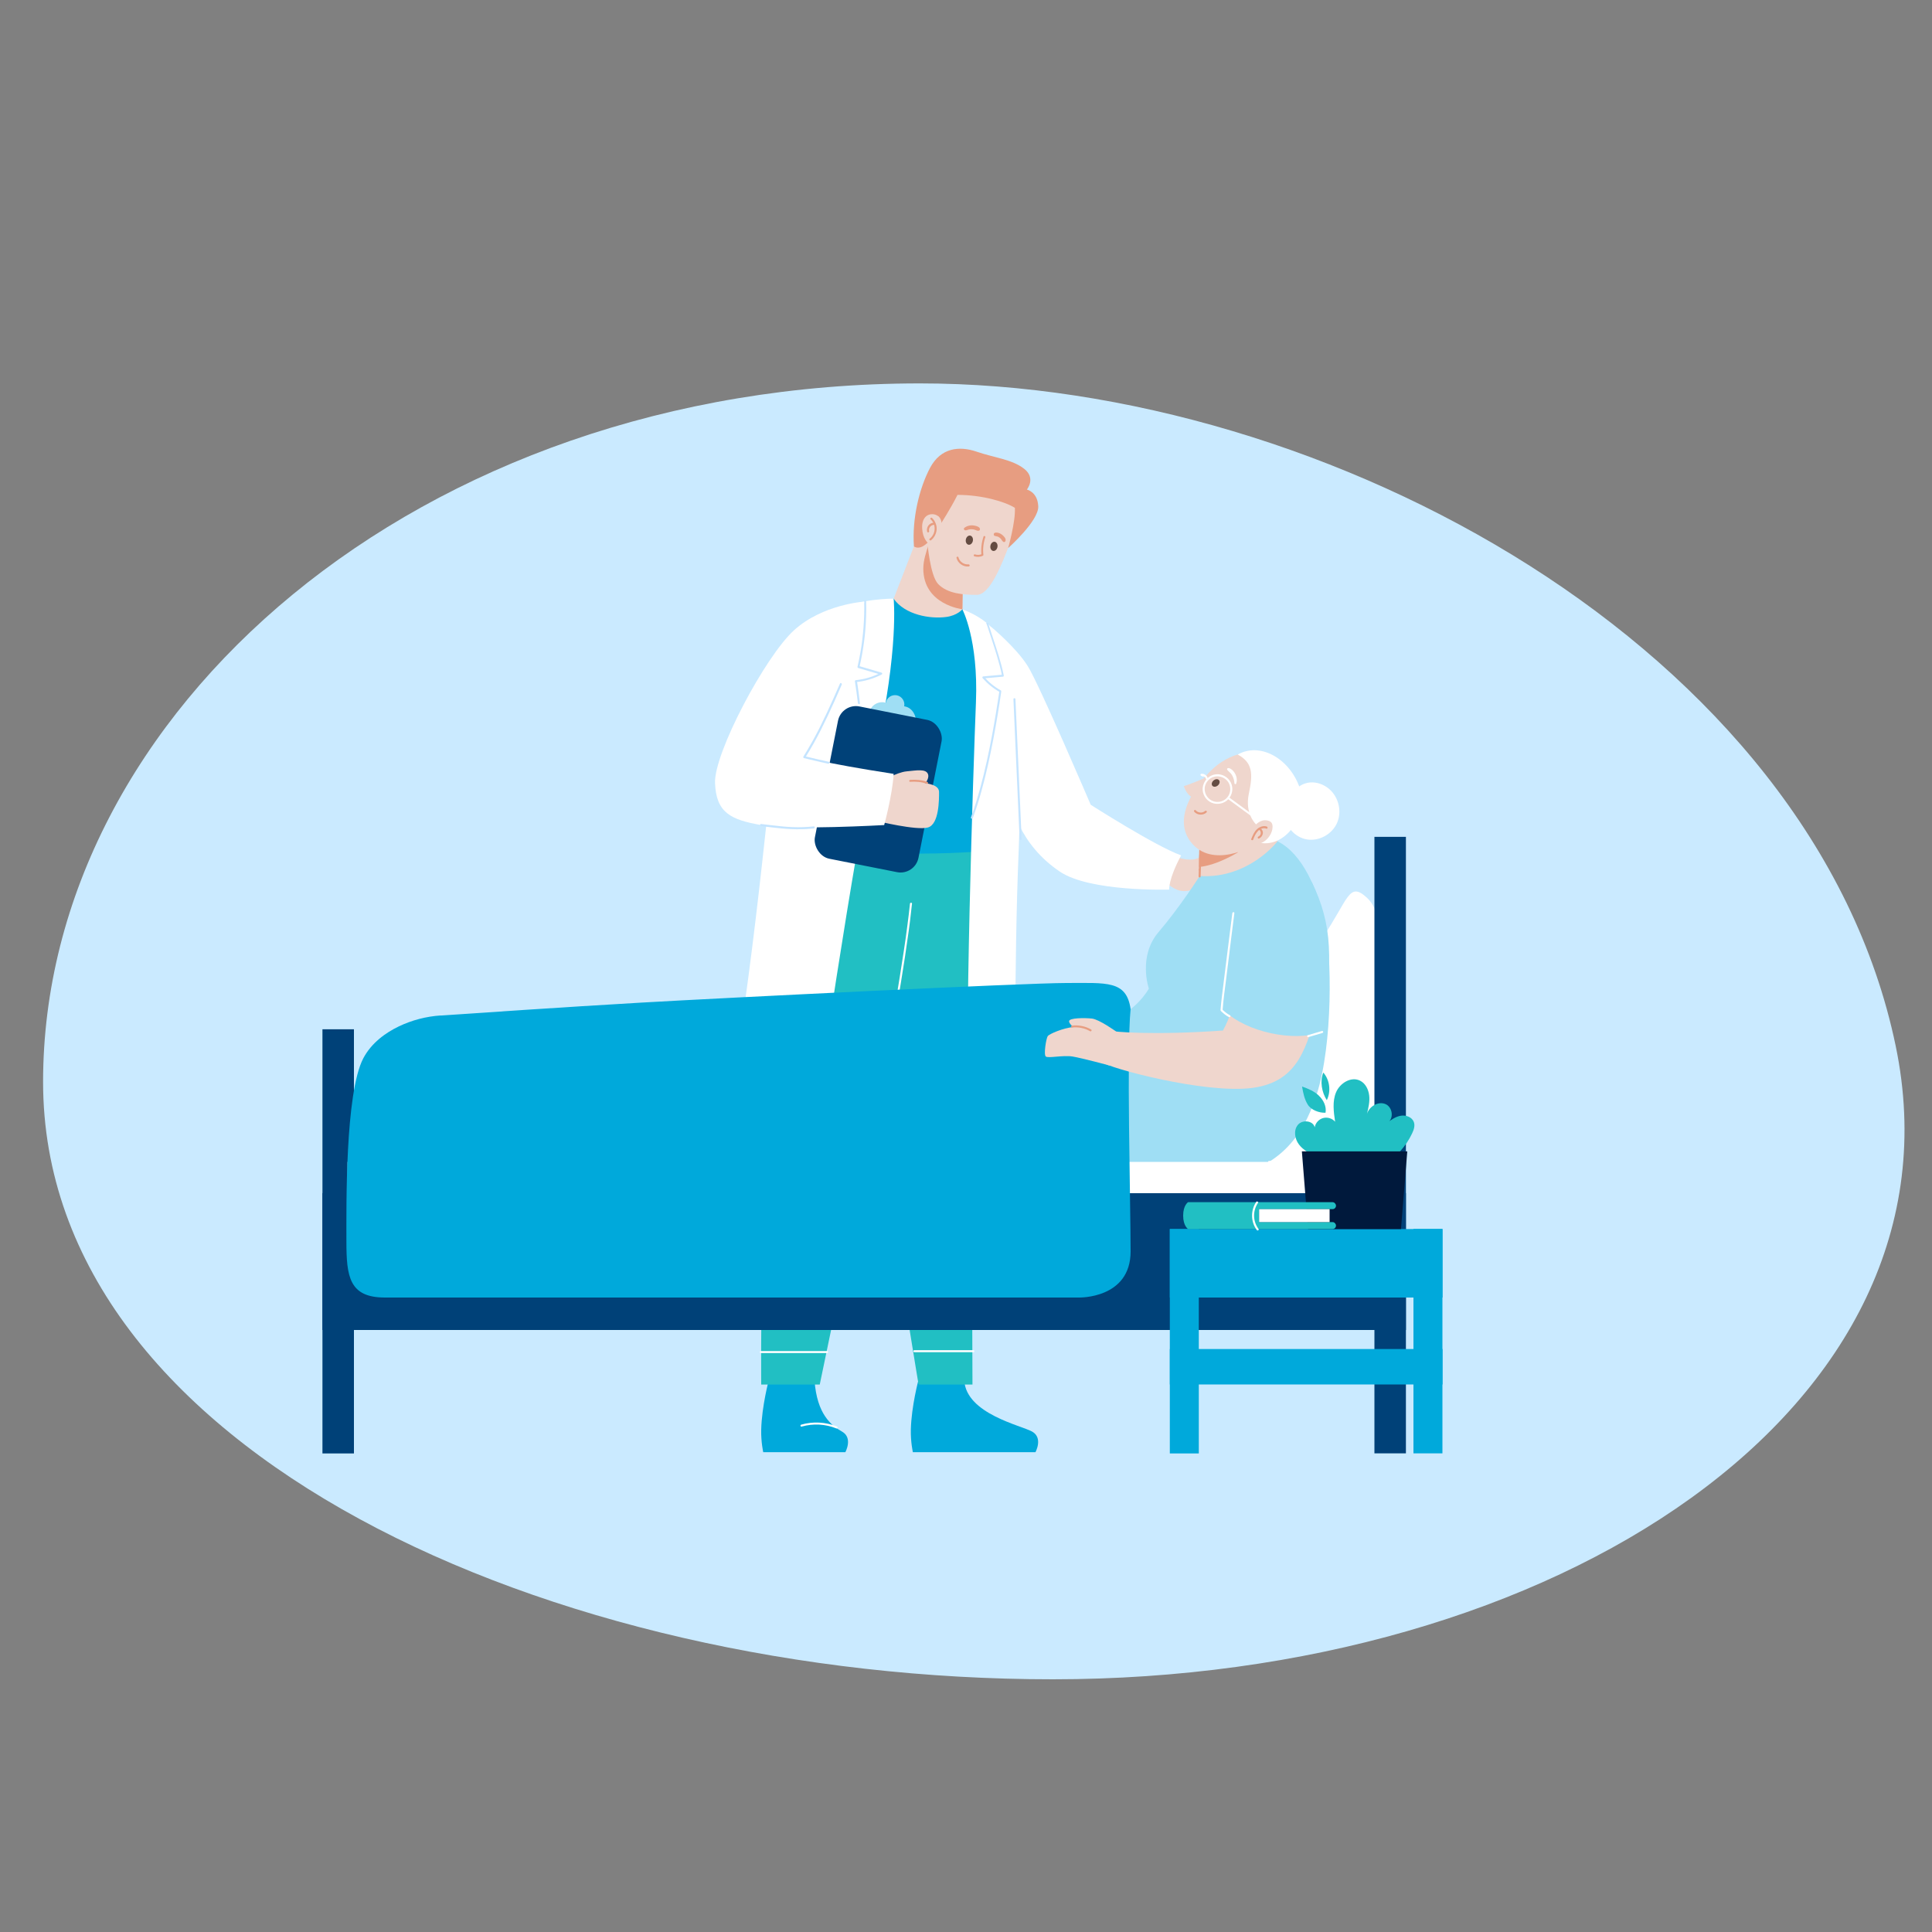 <?xml version="1.0" encoding="UTF-8"?>
<svg xmlns="http://www.w3.org/2000/svg" viewBox="0 0 200 200">
  <rect x="0" y="0" width="200" height="200" fill="#808080" stroke="none"/>
  <defs>
    <style>
      .cls-1 {
        fill: #644c42;
      }

      .cls-1, .cls-2, .cls-3, .cls-4, .cls-5, .cls-6, .cls-7, .cls-8, .cls-9, .cls-10, .cls-11 {
        stroke-width: 0px;
      }

      .cls-2 {
        fill: #004178;
      }

      .cls-3 {
        fill: #00a9db;
      }

      .cls-4 {
        fill: #c4e4ff;
      }

      .cls-5 {
        fill: #9fdef4;
      }

      .cls-6 {
        fill: #caeaff;
      }

      .cls-7 {
        fill: #fff;
      }

      .cls-8 {
        fill: #21bfc3;
      }

      .cls-9 {
        fill: #00193c;
      }

      .cls-10 {
        fill: #efd6cd;
      }

      .cls-11 {
        fill: #e79d81;
      }
    </style>
  </defs>
  <g id="Ebene_1" data-name="Ebene 1">
    <path class="cls-6" d="M196.24,108.27c-8.55-41.12-58.83-68.58-101.01-68.58C43.18,39.69,4.46,73.81,4.46,112s52.48,61.84,104.53,61.84,95.03-28.18,87.25-65.57Z"></path>
  </g>
  <g id="Layer_2" data-name="Layer 2">
    <g>
      <path class="cls-7" d="M131.13,121.29s-.43-5.98,2.65-10.73c3.08-4.75.34-9.38,3.09-13.43s2.75-5.93,4.63-4.2c1.88,1.74,1.68,6.01,2.21,12.26.54,6.26-.77,16.7-.77,16.7l-11.82-.6Z"></path>
      <g>
        <path class="cls-10" d="M123.67,88.96s-1.42.23-2.56-.67-1.77,1.52-1.77,1.52c0,0,1.1,1.68,2.45,2.27.98.43,1.88-.1,1.88-.1v-3.03Z"></path>
        <g>
          <path class="cls-3" d="M95.09,142.81s-.74,2.74-.8,5.18c-.03,1.29.21,2.34.21,2.34h12.69s.81-1.48-.34-2.13c-1.15-.65-6.78-1.82-7.03-5.27l-4.72-.12Z"></path>
          <g>
            <path class="cls-3" d="M79.6,142.81s-.74,2.74-.8,5.18c-.03,1.29.21,2.34.21,2.34h8.5s.81-1.48-.34-2.13-2.59-1.82-2.85-5.27l-4.72-.12Z"></path>
            <path class="cls-7" d="M82.99,147.68c1.18-.34,2.45-.27,3.59.19.13.05.18-.15.06-.2-1.17-.47-2.49-.54-3.7-.19-.13.04-.08.24.06.2h0Z"></path>
          </g>
          <path class="cls-8" d="M95.1,143.33h5.57s-.16-34.13.21-45.57,0-14.68,0-14.68h-10.37s-.34,8.26-.71,17.55c-.37,9.28,5.29,42.7,5.29,42.7Z"></path>
          <path class="cls-8" d="M84.86,143.33s8.4-40.27,9.43-46.66c1.03-6.39-1.44-13.59-1.44-13.59h-7.94s-3.05.9-4.69,18.68c-1.61,17.43-1.42,41.57-1.42,41.57h6.06Z"></path>
          <path class="cls-7" d="M78.76,140.07h6.86c.14,0,.14-.21,0-.21h-6.86c-.14,0-.14.21,0,.21h0Z"></path>
          <path class="cls-7" d="M94.66,139.98c1.59,0,3.17,0,4.76,0h1.34c.14,0,.14-.21,0-.21h-6.1c-.14,0-.14.21,0,.21h0Z"></path>
          <path class="cls-7" d="M90.84,115.27c.03-.13.05-.26.08-.4.07-.37.14-.74.21-1.12.11-.57.21-1.13.32-1.7.13-.72.27-1.44.4-2.16.15-.83.3-1.67.45-2.5.16-.91.32-1.82.47-2.73s.32-1.87.47-2.81.3-1.85.44-2.78c.13-.88.26-1.75.38-2.63.11-.79.21-1.58.29-2.37.02-.17.04-.34.06-.52.01-.14-.2-.13-.21,0-.08.76-.17,1.51-.27,2.27-.11.86-.23,1.72-.36,2.57-.14.92-.28,1.84-.43,2.76s-.31,1.88-.46,2.82-.31,1.83-.47,2.74c-.15.86-.3,1.71-.46,2.57-.14.75-.27,1.5-.41,2.25-.11.61-.22,1.21-.34,1.82-.08.42-.16.84-.24,1.26-.04.19-.08.39-.11.58,0,0,0,.02,0,.02-.03.13.18.19.2.06h0Z"></path>
          <path class="cls-3" d="M102.04,88.09s-15.71,1.41-19.84-2.16c4.11-13.27,4.33-19.78,5.6-21.52s4.72-2.43,4.72-2.43l7.11,1.09s3.76,2.85,3.76,6.94-1.34,18.08-1.34,18.08Z"></path>
          <path class="cls-7" d="M92.51,61.98s.55,5.19-1.78,15.59c-2.33,10.41-6.49,39.19-6.49,39.19,0,0-6.42-.3-8.92-1.29,3.43-20.23,4.32-35.93,5.48-41.69,1.16-5.76,4.92-9.64,6.47-10.72s5.23-1.09,5.23-1.09Z"></path>
          <path class="cls-7" d="M99.62,63.07s1.67,3.13,1.41,9.61c-.26,6.49-1.27,36.51-.69,43.64l4.77.45s-.17-16.86.35-28.89c.52-12.03-1.02-19.74-2.09-21.9-.97-1.98-3.76-2.9-3.76-2.9Z"></path>
          <path class="cls-10" d="M99.7,59.24s-.04,1.65-.07,3.83c0,0-.52.65-1.69.8-1.65.22-4.24-.21-5.43-1.89l2.9-7.49.71,1.9.66,1.78,2.92,1.07Z"></path>
          <path class="cls-11" d="M99.7,59.24s-.04,1.65-.07,3.83c0,0-4.05-.46-4.05-4.21,0-.85.29-1.66.54-2.47l.66,1.78,2.92,1.07Z"></path>
          <path class="cls-10" d="M105.63,53.1c-.09.94-.6,1.82-1.02,2.94-.92,2.51-2.16,5.54-3.49,5.54s-3.03-.1-4.01-1.13c-.83-.88-1.11-4.31-1.11-4.31-.43-1.79-.84-2.87-.73-4,.28-3.04,2.33-5.33,5.37-5.05s5.27,2.97,4.99,6.01Z"></path>
          <ellipse class="cls-1" cx="100.35" cy="55.91" rx=".48" ry=".37" transform="translate(27.04 144.36) rotate(-79.47)"></ellipse>
          <ellipse class="cls-1" cx="102.9" cy="56.56" rx=".48" ry=".37" transform="translate(28.48 147.39) rotate(-79.47)"></ellipse>
          <path class="cls-11" d="M101.81,55.56c-.2.6-.28,1.25-.21,1.88l.05-.09c-.23.11-.48.12-.72.04-.13-.04-.19.16-.06.2.29.09.6.07.88-.06.03-.01.06-.06.05-.09-.07-.62,0-1.24.2-1.82.04-.13-.16-.19-.2-.06h0Z"></path>
          <path class="cls-11" d="M99.02,57.76c.13.54.69.94,1.25.88.06,0,.11-.04.11-.11,0-.05-.05-.11-.11-.11-.47.05-.93-.26-1.05-.72-.03-.13-.24-.08-.2.06h0Z"></path>
          <path class="cls-11" d="M97.41,54.19s.99-1.52,1.71-2.96c2.58,0,4.96.72,5.94,1.34.08,1.45-.7,4.17-.7,4.17,0,0,3.19-2.83,3.12-4.33s-1.18-1.73-1.18-1.73c0,0,.98-1.18-.29-2.16s-3.1-1.14-4.9-1.76c-1.8-.62-3.72-.42-4.83,1.67s-1.88,5.25-1.67,8.14c1.25.77,2.81-2.37,2.81-2.37Z"></path>
          <g>
            <path class="cls-10" d="M97.11,53.43c-.34-.27-.88-.27-1.22,0-.38.31-.47.87-.42,1.36.03.39.13.78.34,1.11s.53.6.92.69l.64-1.99c.2-.39.08-.91-.26-1.19Z"></path>
            <g>
              <path class="cls-11" d="M96.35,53.77c.28.27.43.65.4,1.04s-.22.73-.51.96c-.11.09.05.24.15.15.33-.27.54-.68.57-1.11s-.15-.88-.47-1.19c-.1-.1-.25.05-.15.15h0Z"></path>
              <path class="cls-11" d="M96.18,55c-.04-.16,0-.33.1-.46.04-.05.1-.1.16-.14s.15-.06.21-.07c.06,0,.11-.05.11-.11,0-.05-.05-.11-.11-.11-.22.02-.42.12-.55.3s-.18.42-.12.63c.01.06.08.09.13.07s.09-.07.07-.13h0Z"></path>
            </g>
          </g>
          <path class="cls-7" d="M102.6,64.89s2.58,2.13,3.79,4.06,6.52,14.36,6.52,14.36c0,0,6.71,4.29,9.36,5.24-1.35,2.51-1.23,3.54-1.23,3.54,0,0-8.22.26-11.34-1.87-4.15-2.82-5.03-6.63-5.91-9.78s-1.2-15.55-1.2-15.55Z"></path>
          <path class="cls-4" d="M105.76,86.85c-.08-1.89-.17-3.77-.25-5.66s-.17-3.75-.25-5.63c-.05-1.06-.09-2.12-.14-3.18,0-.14-.22-.14-.21,0,.08,1.89.17,3.77.25,5.66s.17,3.75.25,5.63c.05,1.06.09,2.12.14,3.18,0,.14.22.14.21,0h0Z"></path>
          <path class="cls-11" d="M99.97,54.91c.11-.04.22-.07.34-.1.1-.02.2-.03.32-.02.11,0,.19.02.3.06.03,0,.05.02.08.03-.02,0,.01,0,.02,0,.01,0,.03.01.04.02.03.02.07.03.11.04.03,0,.06,0,.09,0,.08,0-.03,0,.03,0,.12,0,.18-.13.13-.23.01.03-.02-.04-.01-.03-.01-.03-.03-.05-.05-.07-.03-.03-.07-.05-.1-.07-.07-.04-.14-.06-.22-.09-.14-.04-.28-.06-.42-.07-.29,0-.57.08-.8.26-.12.09,0,.31.15.25h0Z"></path>
          <path class="cls-11" d="M103.01,55.48c.09.02.18.04.27.07.01,0,.02,0,.03.01.04.01-.03-.01,0,0,.02,0,.04.02.06.03.04.02.08.05.12.08.03.02-.02-.02,0,0,0,0,.02.01.03.02.02.02.03.03.05.05s.03.03.05.05c0,0,.01.02.02.03.02.02-.03-.03,0,0,.03.04.06.08.08.12.04.06.08.11.14.15.09.06.21,0,.23-.1.04-.14-.02-.28-.11-.39s-.17-.19-.28-.27c-.19-.14-.46-.24-.7-.18-.17.04-.17.3,0,.34h0Z"></path>
          <g>
            <g>
              <rect class="cls-5" x="89.92" y="72.91" width="4.91" height="2.81" rx="1.38" ry="1.38" transform="translate(16.21 -16.55) rotate(11.21)"></rect>
              <circle class="cls-5" cx="92.65" cy="72.93" r=".97"></circle>
            </g>
            <rect class="cls-2" x="85.44" y="73.68" width="10.93" height="16.07" rx="1.89" ry="1.89" transform="translate(17.63 -16.12) rotate(11.21)"></rect>
          </g>
          <path class="cls-4" d="M89.46,62.28c.04,1.76-.09,3.53-.39,5.26-.09.5-.19.99-.3,1.48-.01.06.02.11.07.13.78.23,1.56.46,2.35.69l-.03-.19c-.8.41-1.67.67-2.56.76-.07,0-.11.06-.1.13.12.75.22,1.5.31,2.25.02.13.23.14.21,0-.09-.77-.19-1.54-.31-2.31l-.1.13c.93-.09,1.83-.36,2.67-.79.08-.04.06-.17-.03-.19-.78-.23-1.56-.46-2.35-.69l.07.13c.4-1.74.64-3.51.69-5.29.02-.5.02-1.01,0-1.51,0-.14-.22-.14-.21,0h0Z"></path>
          <path class="cls-4" d="M102.13,64.58c.46,1.43.97,2.85,1.35,4.3.1.36.18.72.25,1.09l.1-.13c-.68.06-1.35.12-2.03.18-.09,0-.14.11-.08.18.51.58,1.11,1.07,1.79,1.45l-.05-.12c-.23,1.51-.47,3.02-.75,4.52-.35,1.86-.74,3.71-1.24,5.53-.28,1.03-.59,2.04-.96,3.04-.05.13.16.18.2.06.66-1.8,1.15-3.65,1.57-5.52.39-1.74.72-3.49,1.01-5.25.13-.77.25-1.54.36-2.32,0-.05,0-.1-.05-.12-.66-.37-1.25-.85-1.74-1.42l-.08.18c.68-.06,1.35-.12,2.03-.18.07,0,.12-.06.1-.13-.28-1.39-.74-2.73-1.18-4.07-.14-.44-.29-.88-.43-1.32-.04-.13-.25-.07-.2.06h0Z"></path>
          <path class="cls-10" d="M91.73,80.87s2.59-.03,3.52.11,1.96.28,1.96,1.02.02,3.32-1.15,3.66-5.33-.68-5.33-.68l1-4.12Z"></path>
          <path class="cls-10" d="M91.21,80.92s1.59-.97,2.64-1.07,1.98-.28,2.21.27-.57,1.51-1.23,1.56-3.62-.76-3.62-.76Z"></path>
          <path class="cls-7" d="M89.47,62.28s-4.3.26-7.28,2.97-8.28,12.7-8.17,15.8c.11,3.09,1.64,3.81,4.77,4.36,3.13.55,12.74,0,12.74,0,0,0,.85-3.09.98-5.3-7.55-1.16-9.47-1.81-9.47-1.81,0,0,4.29-7.09,5.01-8.91s1.42-7.11,1.42-7.11Z"></path>
          <path class="cls-11" d="M94.23,80.93c.57-.03,1.17,0,1.71.21.13.05.18-.16.06-.2-.55-.2-1.18-.25-1.77-.21-.14,0-.14.22,0,.21h0Z"></path>
          <path class="cls-4" d="M86.96,70.75c-.44,1.01-.89,2.03-1.36,3.03s-.94,1.96-1.47,2.91c-.31.55-.62,1.09-.96,1.63-.04.06,0,.14.06.16.83.21,1.67.39,2.5.58.13.03.19-.17.06-.2-.83-.19-1.67-.37-2.5-.58l.06.16c.59-.94,1.13-1.9,1.63-2.89s.95-1.95,1.4-2.95c.26-.58.51-1.15.76-1.73.05-.12-.13-.23-.18-.11h0Z"></path>
          <path class="cls-4" d="M78.79,85.52c1.39.16,2.78.36,4.18.32.42,0,.85-.04,1.27-.08.13-.01.14-.23,0-.21-.72.07-1.45.1-2.17.07-.67-.02-1.34-.09-2.01-.17-.42-.05-.84-.1-1.27-.15-.14-.02-.13.2,0,.21h0Z"></path>
        </g>
        <g>
          <g>
            <path class="cls-10" d="M129.06,89.84c-.08.29-.42.41-.72.48-.5.12-1.01.23-1.52.33-1.3.26-2.61.45-3.93.59-.04,0-.07,0-.11,0,.08-.3.19-.68.38-1.16.14-.36-.19-.46.03-.94,2.04-.89,3.64-.65,5.12-.15.2.07.39.14.54.28.15.14.25.35.19.55Z"></path>
            <path class="cls-10" d="M126.83,90.65s-.02.01-.03.02c-.69.44-1.19.35-1.85.73-.48.27-1.36.81-2.28.66,0-.14.02-.4.13-.81.08-.3.19-.68.38-1.16.07.04.13.07.2.12,0,0,1.17-.43,2.13-.38.94.06,1.95.4,1.33.83Z"></path>
          </g>
          <path class="cls-11" d="M124.21,90.15c.68-.2,1.38-.27,2.09-.21.14.01.14-.2,0-.21-.72-.06-1.45.01-2.14.21-.13.04-.08.24.06.2h0Z"></path>
        </g>
      </g>
      <path class="cls-5" d="M124.19,90.69s-2.08,3.26-4.25,5.79-1.01,5.86-1.01,5.86c0,0-1.74,3.18-5.14,3.4-1.09,3.76,1.3,16.21,1.3,16.21,0,0,6.29,1.01,11.72,0,5.43-1.01,7.99-4.02,9.48-8.61,1.71-5.28,1.58-14.54.85-17.87s-2.27-7.08-4.89-8.38-8.07,3.6-8.07,3.6Z"></path>
      <rect class="cls-2" x="33.38" y="123.51" width="112.16" height="14.17"></rect>
      <rect class="cls-2" x="33.38" y="106.55" width="3.26" height="43.91"></rect>
      <rect class="cls-2" x="142.28" y="86.63" width="3.26" height="63.82"></rect>
      <rect class="cls-7" x="35.98" y="120.28" width="106.11" height="3.23"></rect>
      <g>
        <path class="cls-7" d="M133.86,82.11c.34-.63,1.03-1.05,1.75-1.11s1.44.21,1.99.68c.97.83,1.33,2.31.82,3.49s-1.85,1.93-3.11,1.73c-1.26-.2-2.31-1.37-2.34-2.65"></path>
        <path class="cls-10" d="M132.26,87.08c-1.18,1.45-4.09,3.87-8.07,3.6-.03-.31-.05-.62-.06-.93-.04-1.28.06-2.4.06-2.4l1.61-.73,3.71-1.69,2.74,2.15Z"></path>
        <path class="cls-11" d="M128.19,88.21s-2.15,1.36-4.06,1.54c-.04-1.28.06-2.4.06-2.4l1.61-.73c.59.22,1.05.4,1.13.44.24.12,1.25,1.16,1.25,1.16Z"></path>
        <path class="cls-10" d="M131.27,86.51c1.95-1.62,2.26-4.48.68-6.39-1.16-1.4-2.15-2.48-3.83-2.01,0,0-1.33.32-2.57,1.48-1.85,1.73-4.27,5.17-2.21,7.66,2.06,2.49,5.98.88,7.94-.74Z"></path>
        <ellipse class="cls-1" cx="125.85" cy="81.05" rx=".45" ry=".34" transform="translate(-22.64 99.99) rotate(-40.05)"></ellipse>
        <path class="cls-7" d="M130.03,85.34s-1.2-1.08-.75-3.18c.45-2.1.38-3.22-1.15-4.05,2.27-1.29,5.26.34,6.36,3.29s-1.51,6.66-4.41,5.76c.09-1.21-.05-1.82-.05-1.82Z"></path>
        <path class="cls-10" d="M124.7,80.55s-1.8.76-2.15.82c.37,1.13,1.01,1.2,1.01,1.2l1.06-1.13.08-.89Z"></path>
        <path class="cls-7" d="M127.97,81.11c.09-.25.08-.51,0-.76s-.23-.49-.43-.66c-.1-.08-.21-.16-.35-.18-.06,0-.14.01-.16.08-.02.08.04.14.09.19.08.09.17.16.26.25s.14.18.2.29c.12.23.19.5.21.76,0,.11.15.13.19.03h0Z"></path>
        <path class="cls-7" d="M124.5,81.56c-.05.63.31,1.26.89,1.52s1.3.14,1.75-.33.56-1.18.27-1.75-.92-.92-1.55-.84c-.73.08-1.29.68-1.36,1.41-.01.14.2.14.21,0,.05-.55.45-1.02.98-1.16s1.12.07,1.44.53.3,1.09-.03,1.54-.92.64-1.45.48c-.6-.18-.99-.77-.94-1.39.01-.14-.2-.14-.21,0Z"></path>
        <path class="cls-11" d="M123.63,84.03c.31.37.92.4,1.27.07.1-.09-.05-.24-.15-.15-.27.25-.74.21-.97-.07-.04-.04-.11-.04-.15,0-.04.04-.04.11,0,.15h0Z"></path>
        <path class="cls-7" d="M124.43,80.38s.06,0,.09,0c.02,0,0,0,0,0,0,0,.02,0,.02,0,.01,0,.03,0,.04,0s.03,0,.04.01c0,0,.03,0,0,0,0,0,.01,0,.02,0,.03.01.05.03.07.04,0,0,.02.02,0,0s0,0,.01,0c.01,0,.02.02.03.03s.02.02.03.03c0,0,.02.02,0,.01s0,0,0,0c.02.02.03.05.04.07,0,0,0,0,0,.01h0s0,0,0,.01c0,.01,0,.03.01.04.01.05.08.09.13.07.06-.02.09-.07.07-.13-.07-.28-.36-.5-.65-.47-.06,0-.11.05-.11.11,0,.05.05.11.11.11h0Z"></path>
        <path class="cls-7" d="M127.18,82.76l1.62,1.19.81.59c.21.15.55.36.47.67-.03.13.17.19.2.06.08-.32-.13-.58-.37-.76-.28-.22-.58-.43-.87-.64l-1.77-1.3c-.11-.08-.22.1-.11.18h0Z"></path>
        <g>
          <path class="cls-10" d="M131.71,85.81c.04-.19.04-.39-.04-.57-.13-.25-.44-.33-.72-.33-.64,0-1.15.64-1.31.88l-.73,1.15c.02.17.15.32.31.4.15.08.33.11.51.11.46,0,.93-.17,1.29-.46.36-.3.61-.72.7-1.18Z"></path>
          <path class="cls-11" d="M131.16,85.57c-.36-.13-.75.01-1.03.26-.3.27-.45.66-.6,1.02-.05.13.16.18.2.06.12-.32.26-.65.51-.9.22-.22.55-.34.85-.23.13.05.18-.16.06-.2h0Z"></path>
          <path class="cls-11" d="M130.36,86.78c.21-.09.34-.29.37-.51s-.1-.45-.29-.57c-.05-.03-.12,0-.15.04-.03.05-.01.11.04.15.13.08.2.24.18.39s-.12.27-.26.33c-.05.02-.06.1-.04.15.03.05.09.06.15.04h0Z"></path>
        </g>
        <path class="cls-11" d="M124.15,88.53l-.07,2.2h.21s0-.09,0-.14c0-.14-.21-.14-.21,0,0,.05,0,.09,0,.14,0,.14.21.14.21,0l.07-2.2c0-.14-.21-.14-.21,0h0Z"></path>
      </g>
      <path class="cls-3" d="M45.62,105.12c-1.5.1-2.97.48-4.33,1.13s-2.85,1.71-3.69,3.32c-1.88,3.62-1.74,15.28-1.74,18.93s.29,5.82,3.98,5.82h71.85s5.35.14,5.35-4.78-.43-20.93,0-25.08c-.43-2.99-2.46-2.7-6.66-2.7s-35.56,1.54-43.99,2.03c-8.09.47-17.63,1.12-20.78,1.34Z"></path>
      <path class="cls-10" d="M128.92,93.22s.36,8.54-2.32,13.46c-7.31.51-11.21.14-11.87,0s-1.16,2.68-.65,3.26,10.65,3.33,15.56,2.68,5.61-4.41,6.8-8.32c1.19-3.91,1.34-9.69-.63-11.07s-5.73-1.45-6.89,0Z"></path>
      <path class="cls-5" d="M128.19,92.71s-.73,9.83-1.45,11.91c2.32,2.27,7.24,3.21,9.91,2.27,1.45-7.38,1.27-11.2-.85-15.58-4.21-.55-7.61,1.4-7.61,1.4Z"></path>
      <path class="cls-7" d="M127.33,105.1c-.3-.15-.56-.37-.8-.6l.03.08c.08-1.08.23-2.16.37-3.23.18-1.46.36-2.91.54-4.37.1-.82.2-1.64.31-2.45.02-.14-.2-.13-.21,0-.22,1.72-.43,3.45-.65,5.17-.11.86-.21,1.72-.32,2.58-.08.68-.18,1.36-.23,2.04,0,.08-.02.17-.02.25,0,.07.06.11.11.16.23.21.48.42.76.56.12.06.23-.12.11-.18h0Z"></path>
      <path class="cls-7" d="M135.45,107.36l1.45-.43c.13-.04.08-.24-.06-.2l-1.45.43c-.13.04-.08.24.06.2h0Z"></path>
      <path class="cls-7" d="M131.37,120.39h10.27c.14,0,.14-.21,0-.21h-10.27c-.14,0-.14.21,0,.21h0Z"></path>
      <path class="cls-10" d="M115.55,106.79s-1.76-1.27-2.52-1.35-2.36-.08-2.36.28.76.85,1.2,1.07,1.98.84,2.21.81,1.47-.81,1.47-.81Z"></path>
      <path class="cls-10" d="M115.13,107.04s-2.96-.81-4.01-.72-2.5.71-2.66.94-.44,1.91-.2,2.11,1.8-.16,2.77,0,3.83.93,3.83.93l.28-3.26Z"></path>
      <path class="cls-11" d="M110.98,106.37c.64-.07,1.3.05,1.86.38.12.07.23-.12.11-.18-.59-.34-1.29-.48-1.97-.4-.13.02-.14.23,0,.21h0Z"></path>
      <rect class="cls-3" x="121.1" y="127.23" width="28.23" height="7.09"></rect>
      <rect class="cls-3" x="121.1" y="139.65" width="28.23" height="3.67"></rect>
      <rect class="cls-3" x="121.1" y="127.23" width="3" height="23.23"></rect>
      <rect class="cls-3" x="146.33" y="127.23" width="3" height="23.23" transform="translate(295.65 277.68) rotate(-180)"></rect>
      <g>
        <g>
          <path class="cls-8" d="M136.23,119.74c-.65-.33-1.32-.68-1.76-1.26s-.58-1.46-.12-2.03,1.58-.46,1.75.25c.07-.45.43-.84.87-.96s.94.03,1.24.38c-.15-1.02-.3-2.1.1-3.05s1.56-1.66,2.48-1.2c.57.28.88.92.95,1.55s-.08,1.26-.23,1.88c.25-.78,1.18-1.33,1.93-1s.88,1.59.14,1.94c.44-.32.89-.65,1.43-.74s1.16.14,1.35.65c.14.38,0,.81-.18,1.18-.63,1.34-1.67,2.49-2.95,3.24"></path>
          <path class="cls-8" d="M136.52,113.41c-.48-.45-1.11-.72-1.73-.93.11.65.24,1.31.59,1.87s1.18.87,1.84.84c.11-.65-.21-1.32-.7-1.77Z"></path>
          <path class="cls-8" d="M137.35,113.89c-.52-.81-.73-1.97-.36-2.86.67.77.81,1.95.36,2.86"></path>
        </g>
        <polygon class="cls-9" points="140.22 119.19 134.77 119.19 135.41 127.23 140.22 127.23 145.03 127.23 145.68 119.19 140.22 119.19"></polygon>
      </g>
      <g>
        <rect class="cls-8" x="129.83" y="126.51" width="8.47" height=".72" rx=".35" ry=".35"></rect>
        <rect class="cls-8" x="129.83" y="124.45" width="8.47" height=".72" rx=".35" ry=".35"></rect>
        <path class="cls-8" d="M122.99,124.45s-.51.31-.51,1.39.51,1.39.51,1.39h7.34v-2.78h-7.34Z"></path>
        <rect class="cls-7" x="130.34" y="125.17" width="7.3" height="1.34"></rect>
        <path class="cls-7" d="M130.04,124.43c-.59.87-.57,2.05.06,2.9.08.11.27,0,.18-.11-.59-.79-.61-1.87-.06-2.69.08-.11-.11-.22-.18-.11h0Z"></path>
      </g>
    </g>
  </g>
</svg>
